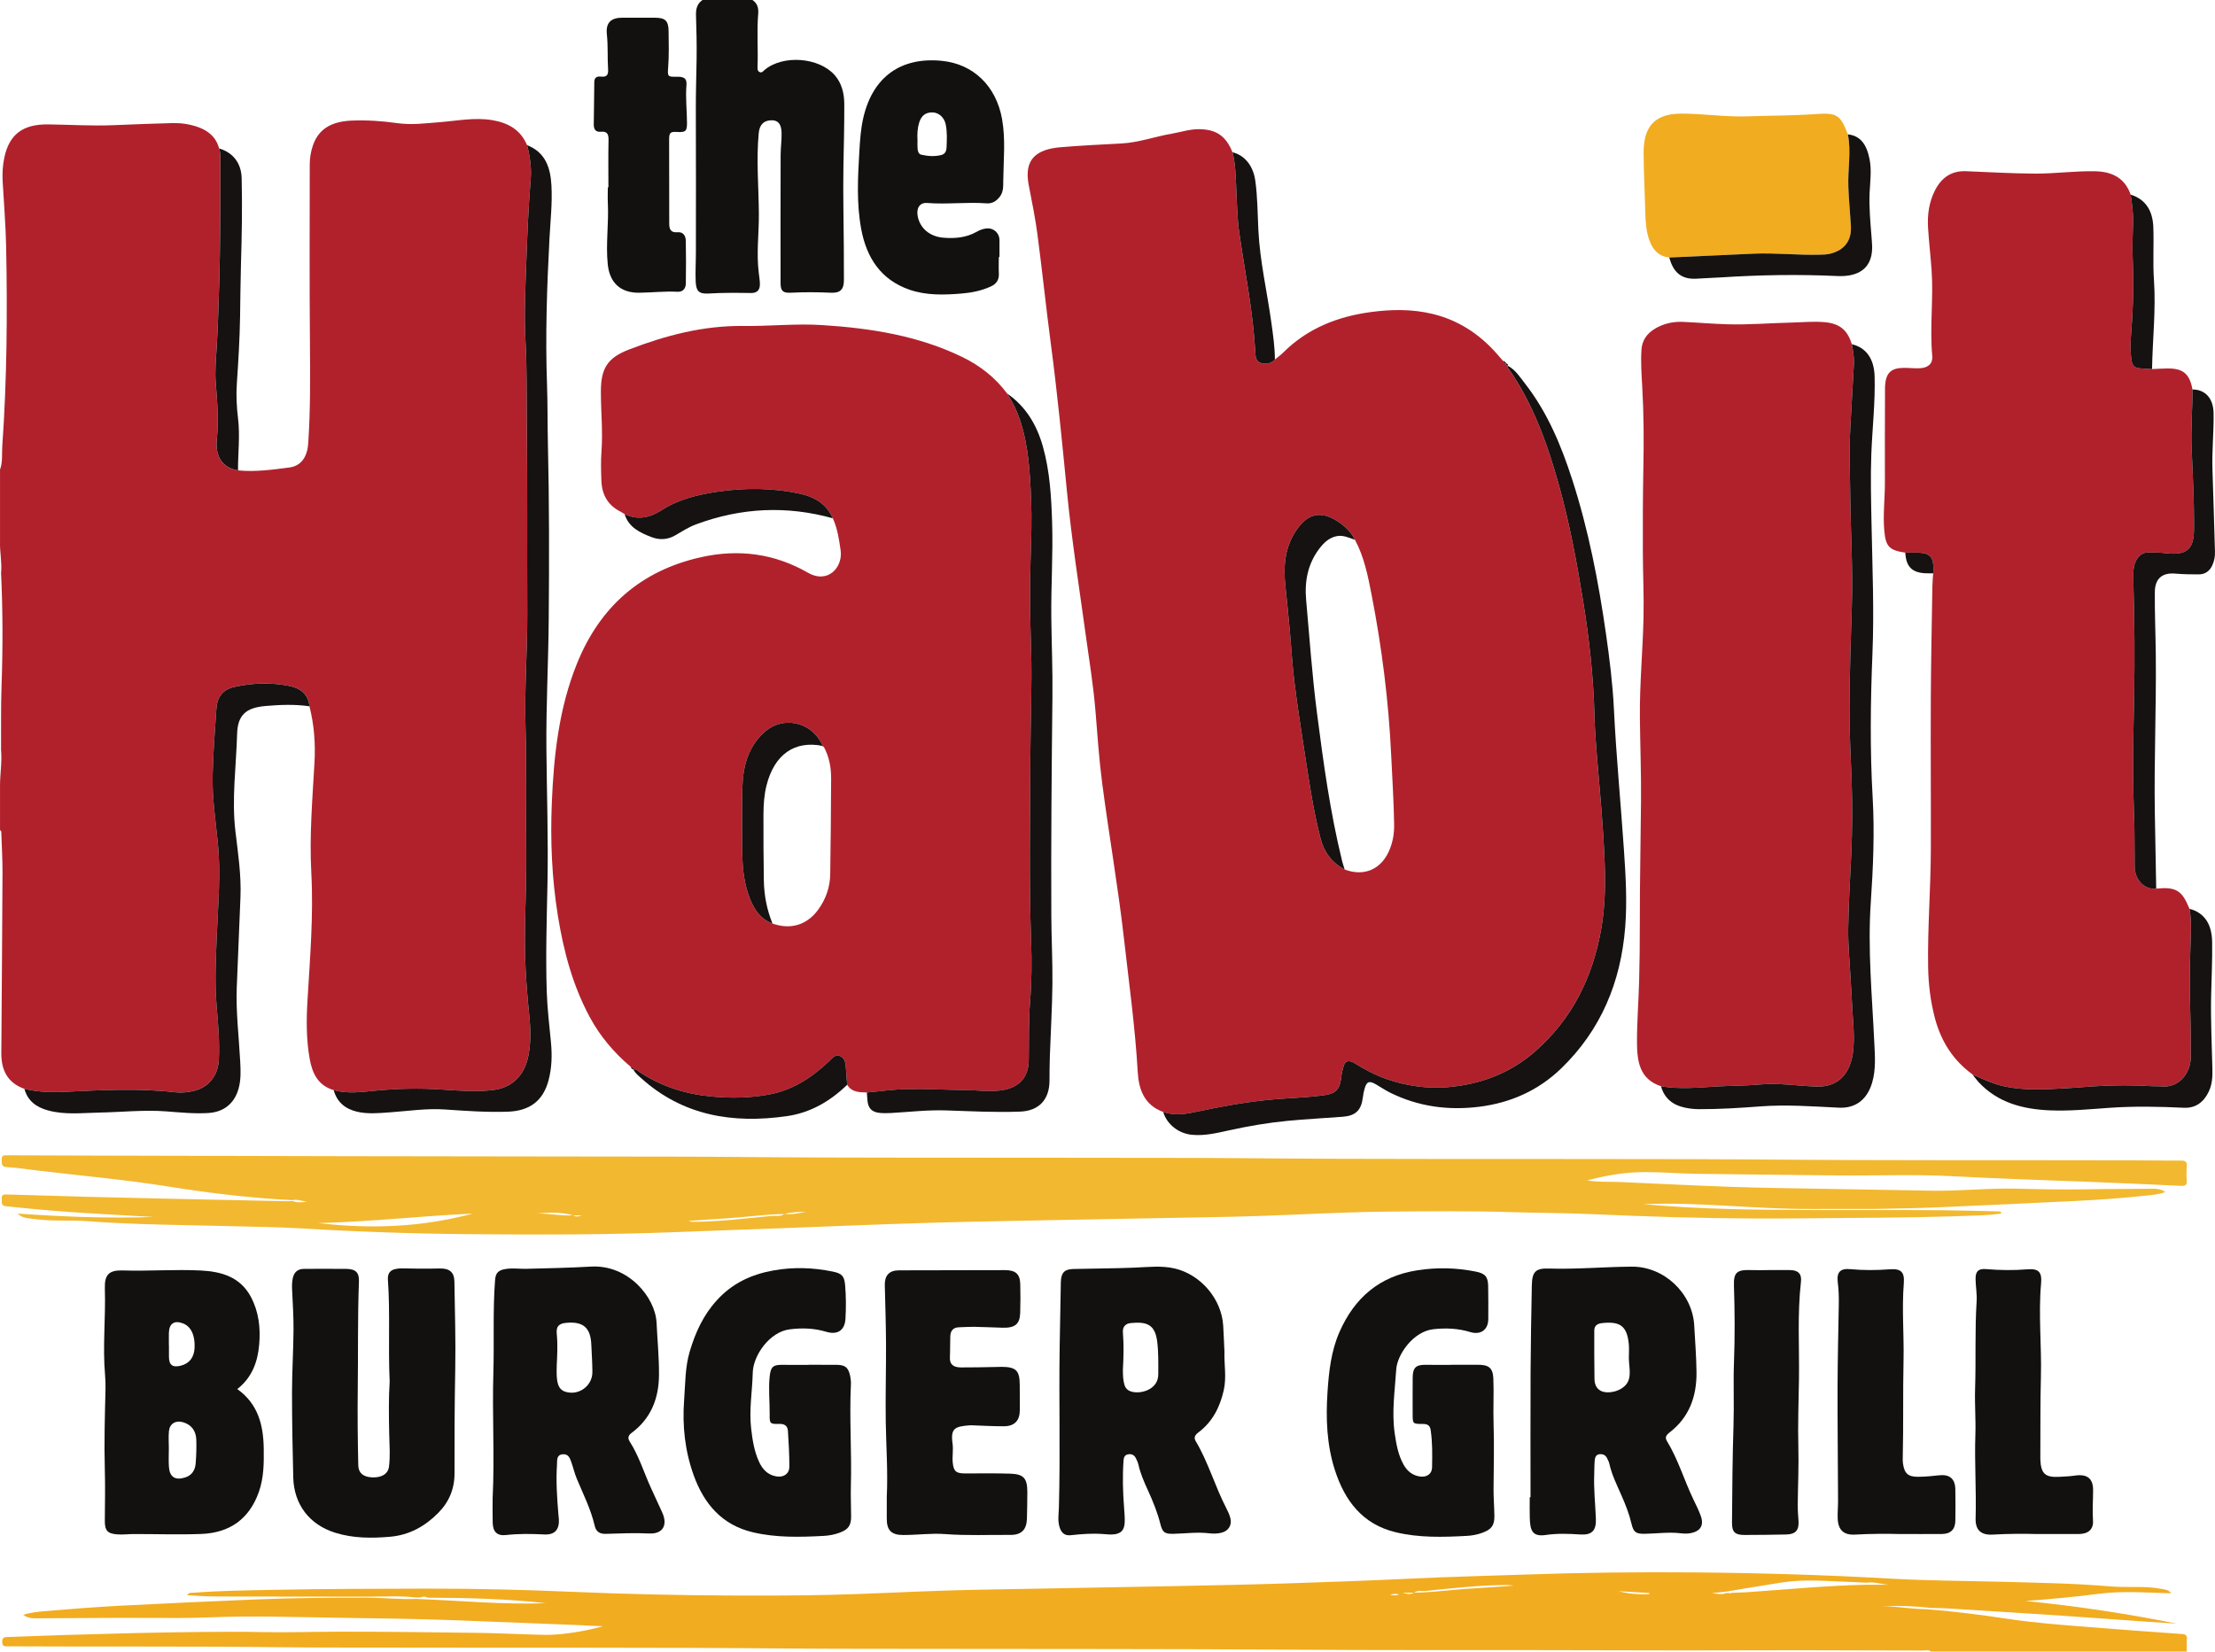 <?xml version="1.0" encoding="UTF-8" standalone="no"?>
<!-- Created with Inkscape (http://www.inkscape.org/) -->

<svg
   xmlns:dc="http://purl.org/dc/elements/1.1/"
   xmlns:cc="http://creativecommons.org/ns#"
   xmlns:rdf="http://www.w3.org/1999/02/22-rdf-syntax-ns#"
   xmlns:svg="http://www.w3.org/2000/svg"
   xmlns="http://www.w3.org/2000/svg"
   xmlns:sodipodi="http://sodipodi.sourceforge.net/DTD/sodipodi-0.dtd"
   xmlns:inkscape="http://www.inkscape.org/namespaces/inkscape"
   width="1000"
   height="745.801"
   viewBox="0 0 264.583 197.326"
   version="1.1"
   id="svg39167"
   inkscape:version="0.92.4 (5da689c313, 2019-01-14)"
   sodipodi:docname="The_Habit_Burger_Grill.svg">
  <defs
     id="defs39161">
    <clipPath
       id="clipPath26734"
       clipPathUnits="userSpaceOnUse">
      <path
         inkscape:connector-curvature="0"
         id="path26732"
         d="M 57.4,752.821 H 187 V 846 H 57.4 Z" />
    </clipPath>
    <clipPath
       id="clipPath26722"
       clipPathUnits="userSpaceOnUse">
      <path
         inkscape:connector-curvature="0"
         id="path26720"
         d="m 59.486,755.078 h 125.993 v 90.364 H 59.486 Z" />
    </clipPath>
  </defs>
  <sodipodi:namedview
     id="base"
     pagecolor="#ffffff"
     bordercolor="#666666"
     borderopacity="1.0"
     inkscape:pageopacity="0.0"
     inkscape:pageshadow="2"
     inkscape:zoom="0.55296686"
     inkscape:cx="765.92074"
     inkscape:cy="93.234852"
     inkscape:document-units="mm"
     inkscape:current-layer="g39631"
     showgrid="false"
     fit-margin-top="0"
     fit-margin-left="0"
     fit-margin-right="0"
     fit-margin-bottom="0"
     units="px"
     inkscape:window-width="1920"
     inkscape:window-height="1017"
     inkscape:window-x="-8"
     inkscape:window-y="-8"
     inkscape:window-maximized="1" />
  <g
     inkscape:label="Layer 1"
     inkscape:groupmode="layer"
     id="layer1"
     transform="translate(-58.796,8.495)">
    <g
       id="g39631"
       transform="translate(0.132,-0.132)">
      <path
         d="m 58.668,47.731 c 0.334,-0.891 0.203,-1.834 0.266,-2.749 0.561,-7.949 0.622,-15.912 0.463,-23.876 -0.053,-2.59 -0.269,-5.177 -0.413,-7.765 -0.054,-0.972 -0.004,-1.939 0.199,-2.887 0.587,-2.738 2.184,-3.99 5.212,-3.955 2.592,0.031 5.184,0.199 7.78,0.096 2.363,-0.092 4.725,-0.196 7.088,-0.253 0.991,-0.025 1.981,0.116 2.928,0.43 1.304,0.433 2.275,1.214 2.647,2.601 0.186,0.542 0.148,1.107 0.146,1.664 -0.011,4.861 0.009,9.722 -0.14,14.583 -0.076,2.489 -0.148,4.979 -0.295,7.466 -0.083,1.437 -0.236,2.872 -0.114,4.335 0.19,2.247 0.354,4.503 0.124,6.776 -0.181,1.802 0.518,3.302 2.531,3.64 2.07,0.203 4.118,-0.079 6.156,-0.349 1.387,-0.186 2.125,-1.258 2.234,-2.867 0.275,-4.04 0.238,-8.082 0.205,-12.128 -0.059,-7.051 -0.028,-14.104 -0.022,-21.158 0,-0.788 0.12,-1.572 0.378,-2.321 0.764,-2.232 2.581,-2.885 4.675,-2.972 1.802,-0.072 3.614,0.056 5.398,0.306 1.719,0.243 3.398,0.019 5.094,-0.116 2.074,-0.162 4.134,-0.589 6.232,-0.245 1.902,0.314 3.402,1.133 4.18,2.992 0.352,1.336 0.55,2.701 0.437,4.073 -0.269,3.217 -0.395,6.442 -0.518,9.663 -0.124,3.275 -0.282,6.551 -0.098,9.837 0.17,3.046 0.111,6.103 0.146,9.154 0.092,7.741 0.026,15.482 0.061,23.221 0.02,4.474 -0.349,8.938 -0.216,13.416 0.151,5.167 0.042,10.337 0.089,15.506 0.042,4.527 -0.308,9.049 -0.074,13.58 0.092,1.778 0.231,3.551 0.419,5.317 0.181,1.703 0.242,3.389 -0.098,5.073 -0.476,2.363 -1.97,3.771 -4.162,4.049 -2.112,0.266 -4.219,0.074 -6.32,-0.062 -2.599,-0.17 -5.177,-0.107 -7.765,0.142 -1.662,0.159 -3.337,0.402 -4.996,-0.063 -1.871,-0.553 -2.564,-2.011 -2.872,-3.754 -0.408,-2.293 -0.4,-4.61 -0.262,-6.918 0.301,-5.097 0.734,-10.18 0.459,-15.299 -0.236,-4.37 0.127,-8.739 0.376,-13.102 0.131,-2.306 -0.028,-4.557 -0.6,-6.789 -0.133,-1.446 -1.094,-2.171 -2.367,-2.426 -2.184,-0.441 -4.396,-0.373 -6.568,0.103 -1.389,0.306 -2.077,1.166 -2.177,2.592 -0.186,2.636 -0.38,5.274 -0.448,7.914 -0.07,2.747 0.356,5.472 0.625,8.202 0.352,3.538 0.039,7.066 -0.111,10.595 -0.124,2.972 -0.29,5.94 -0.033,8.911 0.181,2.103 0.362,4.208 0.26,6.322 -0.092,1.9 -1.192,3.289 -2.935,3.725 -0.771,0.192 -1.561,0.262 -2.35,0.173 -4.267,-0.487 -8.538,-0.266 -12.805,-0.056 -1.74,0.085 -3.444,0.072 -5.138,-0.347 -2.018,-0.71 -2.771,-2.245 -2.758,-4.263 0.046,-7.176 0.111,-14.349 0.142,-21.524 0.007,-1.601 -0.094,-3.201 -0.144,-4.802 -0.004,-0.124 0.007,-0.26 -0.153,-0.306 v -5.197 c -0.017,-1.472 0.258,-2.935 0.122,-4.409 0.015,-2.572 -0.03,-5.145 0.061,-7.713 0.157,-4.476 0.151,-8.951 -0.059,-13.425 0.129,-1.273 -0.173,-2.531 -0.124,-3.8 v -8.56"
         style="fill:#b1212c;fill-opacity:1;fill-rule:nonzero;stroke:none;stroke-width:2.184"
         id="path26726"
         inkscape:connector-curvature="0" />
      <path
         d="m 224.7,182.179 c 0.341,0.025 0.699,0.155 1.094,-0.043 -0.393,-0.098 -0.738,-0.076 -1.094,0.043 m 30.993,-0.072 c -0.013,-0.05 -0.024,-0.094 -0.037,-0.142 -1.214,-0.072 -2.428,-0.144 -3.64,-0.216 0.766,0.227 1.542,0.306 2.319,0.352 0.452,0.031 0.906,0.006 1.358,0.006 m 9.174,-0.312 c -0.566,0.062 -1.129,0.123 -1.692,0.183 0.566,0.083 1.129,0.229 1.681,-0.006 0.142,0 0.284,0 0.426,-0.002 0.076,0.068 0.142,0.05 0.201,-0.025 0.609,-0.025 1.218,-0.031 1.826,-0.07 4.778,-0.326 9.549,-0.804 14.342,-0.897 h 2.706 c -0.906,-0.025 -1.784,-0.391 -2.699,-0.245 -0.583,-0.025 -1.166,-0.062 -1.749,-0.079 -2.791,-0.087 -5.581,-0.38 -8.366,0.05 -2.23,0.34 -4.45,0.727 -6.675,1.094 m -37.304,0.131 c 2.356,-0.025 4.691,-0.389 7.042,-0.509 1.563,-0.081 3.125,-0.214 4.9,-0.336 -0.424,-0.037 -0.642,-0.07 -0.858,-0.07 -3.247,0.006 -6.468,0.38 -9.691,0.71 -0.459,0.043 -0.97,-0.127 -1.387,0.216 h -1.369 c 0.461,0.116 0.93,0.273 1.363,-0.012 m 31.172,6.896 c -5.374,-0.012 -10.748,-0.025 -16.122,-0.031 -9.628,-0.012 -19.256,0.019 -28.883,-0.05 -15.279,-0.116 -30.56,-0.07 -45.84,-0.103 -5.068,-0.012 -10.137,0.002 -15.205,-0.043 -15.279,-0.142 -30.56,-0.07 -45.84,-0.107 -5.018,-0.012 -10.036,0.012 -15.052,-0.05 -10.696,-0.129 -21.391,-0.043 -32.087,-0.103 -0.408,-0.002 -0.801,0.09 -0.78,-0.581 0.015,-0.493 0.266,-0.517 0.609,-0.53 2.365,-0.083 4.728,-0.177 7.093,-0.249 5.215,-0.157 10.429,-0.301 15.646,-0.352 2.494,-0.025 4.985,-0.05 7.479,0.006 3.053,0.072 6.108,-0.037 9.16,-0.043 5.654,-0.012 11.305,0.07 16.956,0.142 2.264,0.031 4.525,0.15 6.789,0.212 0.839,0.025 1.681,0.043 2.518,-0.025 1.795,-0.144 3.566,-0.45 5.536,-0.978 -1.317,-0.062 -2.404,-0.118 -3.494,-0.162 -4.601,-0.181 -9.2,-0.365 -13.801,-0.542 -4.856,-0.186 -9.717,-0.245 -14.576,-0.316 -5.04,-0.074 -10.08,-0.253 -15.118,-0.043 -2.417,0.1 -4.83,0.079 -7.245,0.066 -4.38,-0.025 -8.761,0.031 -13.141,0.043 -0.631,0 -1.28,0.062 -1.904,-0.415 0.954,-0.301 1.9,-0.376 2.823,-0.454 2.989,-0.256 5.983,-0.487 8.979,-0.644 5.258,-0.277 10.519,-0.506 15.779,-0.729 4.501,-0.19 9.005,-0.22 13.51,-0.218 1.943,0.004 3.883,0.225 5.828,0.149 5.164,0.186 10.32,0.703 15.497,0.511 -4.691,-0.535 -9.401,-0.646 -14.115,-0.659 -0.269,-0.173 -0.544,-0.153 -0.821,-0.031 -0.19,0.002 -0.378,0.004 -0.568,0.006 -1.937,-0.227 -3.88,-0.096 -5.822,-0.096 -5.553,-0.006 -11.104,-0.012 -16.657,-0.019 -1.603,-0.002 -3.203,-0.012 -4.859,-0.175 0.223,-0.34 0.544,-0.258 0.812,-0.28 3.096,-0.245 6.202,-0.273 9.305,-0.339 6.186,-0.129 12.373,-0.136 18.559,-0.149 5.83,-0.012 11.656,0.136 17.48,0.386 6.178,0.264 12.36,0.402 18.544,0.435 3.972,0.019 7.944,0.012 11.914,-0.074 4.68,-0.107 9.355,-0.371 14.032,-0.517 3.714,-0.116 7.429,-0.159 11.143,-0.229 5.496,-0.105 10.995,-0.197 16.489,-0.31 4.3,-0.09 8.599,-0.17 12.897,-0.31 5.036,-0.166 10.069,-0.336 15.1,-0.583 4.52,-0.22 9.049,-0.321 13.574,-0.48 6.793,-0.24 13.589,-0.314 20.387,-0.256 7.785,0.07 15.567,0.303 23.341,0.745 4.321,0.247 8.647,0.256 12.971,0.369 4.424,0.116 8.853,0.188 13.266,0.561 1.996,0.168 4.014,-0.096 5.999,0.29 0.415,0.081 0.86,0.074 1.186,0.53 -2.887,-0.076 -5.767,-0.312 -8.652,0.062 -2.896,0.371 -5.809,0.642 -8.732,0.856 6.062,0.599 12.073,1.511 18.057,2.703 -1.26,-0.081 -2.518,-0.153 -3.776,-0.24 -3.271,-0.229 -6.542,-0.48 -9.816,-0.697 -4.645,-0.308 -9.289,-0.596 -13.934,-0.887 -0.609,-0.037 -1.221,-0.031 -1.832,-0.043 -1.928,-0.243 -3.863,-0.277 -5.804,-0.225 1.74,0.025 3.457,0.36 5.195,0.369 3.326,0.244 6.63,0.683 9.92,1.175 3.251,0.485 6.518,0.718 9.785,0.98 3.627,0.293 7.254,0.555 10.881,0.81 0.459,0.031 0.627,0.186 0.589,0.649 -0.037,0.48 -0.012,0.967 -0.012,1.45 h -30.569 c -0.26,-0.247 -0.581,-0.124 -0.871,-0.124 -4.99,-0.019 -9.977,-0.031 -14.967,-0.037 -4.913,0 -9.824,0.012 -14.738,0.025"
         style="fill:#f2ac20;fill-opacity:1;fill-rule:nonzero;stroke:none;stroke-width:2.184"
         id="path26738"
         inkscape:connector-curvature="0" />
      <path
         d="m 148.541,-8.363 c 0.6,0.389 0.747,0.974 0.692,1.638 -0.179,2.109 0.002,4.223 -0.081,6.333 -0.009,0.26 -0.015,0.537 0.277,0.651 0.26,0.103 0.406,-0.131 0.574,-0.273 2.186,-1.832 6.492,-1.511 8.368,0.631 0.867,0.991 1.14,2.214 1.144,3.474 0.009,2.465 -0.057,4.933 -0.103,7.398 -0.059,3.234 0.033,6.466 0.046,9.698 0.007,1.295 0.011,2.59 0.013,3.885 0.002,1.146 -0.417,1.594 -1.57,1.539 -1.601,-0.074 -3.197,-0.079 -4.798,0 -0.935,0.05 -1.199,-0.24 -1.199,-1.155 -0.004,-5.092 -0.007,-10.185 0.007,-15.275 0.002,-0.889 0.135,-1.777 0.114,-2.664 -0.024,-1.079 -0.426,-1.52 -1.212,-1.509 -0.926,0.012 -1.424,0.529 -1.52,1.548 -0.297,3.203 -0.004,6.407 0.02,9.608 0.017,2.363 -0.31,4.725 -0.011,7.086 0.054,0.428 0.12,0.858 0.133,1.288 0.024,0.729 -0.319,1.116 -1.037,1.107 -1.703,-0.025 -3.4,-0.043 -5.103,0.062 -1.118,0.067 -1.476,-0.277 -1.529,-1.411 -0.053,-1.166 0.024,-2.339 0.024,-3.507 0.004,-5.675 0.017,-11.351 -0.007,-17.026 -0.009,-2.033 0.063,-4.064 0.092,-6.095 0.022,-1.729 -0.013,-3.461 -0.072,-5.191 -0.024,-0.758 0.118,-1.393 0.775,-1.839 h 5.961"
         style="fill:#12110f;fill-opacity:1;fill-rule:nonzero;stroke:none;stroke-width:2.184"
         id="path26742"
         inkscape:connector-curvature="0" />
      <path
         d="m 219.285,95.519 c 2.251,0.873 4.293,0.031 5.282,-2.171 0.459,-1.018 0.644,-2.088 0.627,-3.188 -0.042,-2.745 -0.221,-5.485 -0.349,-8.23 -0.304,-6.485 -1.111,-12.908 -2.352,-19.275 -0.435,-2.234 -0.88,-4.483 -1.981,-6.523 -0.5,-0.98 -1.262,-1.705 -2.186,-2.28 -1.876,-1.17 -3.372,-0.86 -4.667,0.921 -1.505,2.068 -1.719,4.394 -1.461,6.831 0.192,1.817 0.373,3.634 0.542,5.453 0.183,1.996 0.286,3.998 0.531,5.988 0.328,2.664 0.738,5.322 1.149,7.975 0.559,3.605 1.066,7.221 1.974,10.763 0.424,1.649 1.354,2.935 2.891,3.736 m -21.677,28.971 c -2.234,-0.804 -2.92,-2.662 -3.04,-4.754 -0.308,-5.361 -1.048,-10.672 -1.651,-16 -0.701,-6.191 -1.788,-12.322 -2.592,-18.496 -0.371,-2.85 -0.572,-5.719 -0.801,-8.584 -0.247,-3.07 -0.745,-6.106 -1.168,-9.152 -0.788,-5.715 -1.686,-11.414 -2.245,-17.159 -0.574,-5.872 -1.146,-11.744 -1.919,-17.594 -0.576,-4.359 -1.029,-8.735 -1.603,-13.095 -0.262,-1.985 -0.668,-3.955 -1.046,-5.922 -0.6,-3.129 0.97,-4.269 3.824,-4.509 2.409,-0.201 4.822,-0.319 7.234,-0.446 2.074,-0.107 4.024,-0.83 6.049,-1.175 1.074,-0.183 2.116,-0.543 3.225,-0.535 2.059,0.012 3.236,0.812 4.011,2.76 0.365,1.384 0.373,2.806 0.445,4.223 0.089,1.797 0.107,3.612 0.362,5.389 0.681,4.734 1.653,9.429 1.913,14.222 0.029,0.513 0.037,1.101 0.587,1.306 0.616,0.232 1.253,0.142 1.753,-0.378 0.332,-0.273 0.69,-0.524 0.994,-0.828 2.893,-2.885 6.466,-4.3 10.44,-4.839 2.463,-0.334 4.924,-0.371 7.357,0.207 3.116,0.74 5.667,2.424 7.765,4.817 0.234,0.266 0.465,0.533 0.697,0.799 0.109,0.12 0.131,0.345 0.371,0.297 l -0.007,-0.006 c -0.044,0.168 0.007,0.275 0.192,0.295 l -0.015,-0.019 c 0.022,0.096 0.013,0.212 0.063,0.284 2.981,4.252 4.693,9.047 6.073,13.991 1.28,4.579 2.142,9.241 2.902,13.93 0.729,4.496 1.223,9.008 1.345,13.561 0.042,1.592 0.146,3.177 0.282,4.763 0.334,3.966 0.712,7.929 0.897,11.903 0.142,3.018 0.146,6.049 -0.402,9.053 -1.037,5.704 -3.479,10.624 -7.894,14.48 -2.994,2.616 -6.531,3.931 -10.434,4.252 -2.459,0.203 -4.887,-0.15 -7.241,-0.954 -1.374,-0.467 -2.631,-1.142 -3.854,-1.902 -0.642,-0.4 -1.098,-0.323 -1.284,0.243 -0.155,0.474 -0.269,0.97 -0.323,1.465 -0.146,1.317 -0.596,1.893 -1.887,2.085 -2.245,0.334 -4.522,0.349 -6.782,0.579 -2.817,0.284 -5.588,0.775 -8.346,1.367 -1.417,0.303 -2.823,0.587 -4.249,0.076"
         style="fill:#b1212c;fill-opacity:1;fill-rule:nonzero;stroke:none;stroke-width:2.184"
         id="path26750"
         inkscape:connector-curvature="0" />
      <path
         d="m 156.931,80.745 0.011,0.019 c -1.317,-2.985 -4.883,-3.712 -7.182,-1.459 -1.834,1.799 -2.369,4.105 -2.42,6.549 -0.057,2.699 -0.05,5.398 0,8.097 0.033,1.732 0.266,3.448 0.911,5.075 0.52,1.315 1.275,2.435 2.686,2.948 2.116,0.773 4.079,0.199 5.413,-1.59 0.954,-1.28 1.461,-2.734 1.485,-4.319 0.059,-3.793 0.087,-7.586 0.107,-11.379 0.009,-1.334 -0.225,-2.627 -0.873,-3.819 -0.046,-0.037 -0.092,-0.08 -0.138,-0.12 m 5.278,41.418 c -0.893,-0.025 -1.802,-0.012 -2.347,-0.919 -0.048,-0.607 -0.109,-1.214 -0.14,-1.823 -0.033,-0.625 -0.066,-1.293 -0.688,-1.592 -0.6,-0.29 -0.985,0.28 -1.349,0.622 -2.055,1.935 -4.332,3.441 -7.167,3.961 -2.24,0.41 -4.485,0.45 -6.754,0.247 -3.151,-0.284 -6.066,-1.186 -8.708,-2.941 -0.221,-0.144 -0.411,-0.406 -0.74,-0.295 l 0.007,0.004 c 0.054,-0.282 -0.166,-0.29 -0.341,-0.347 -1.974,-1.675 -3.625,-3.614 -4.861,-5.902 -2.048,-3.797 -3.134,-7.896 -3.817,-12.122 -0.727,-4.485 -0.911,-9.005 -0.725,-13.534 0.234,-5.673 0.856,-11.292 3.009,-16.618 2.747,-6.793 7.647,-11.106 14.845,-12.705 4.47,-0.991 8.743,-0.43 12.724,1.856 2.43,1.395 4.206,-0.67 3.92,-2.668 -0.188,-1.308 -0.376,-2.607 -0.93,-3.824 -0.738,-1.694 -2.142,-2.535 -3.852,-2.915 -3.282,-0.732 -6.597,-0.749 -9.907,-0.262 -2.345,0.345 -4.66,0.906 -6.673,2.199 -1.452,0.932 -2.863,1.218 -4.442,0.483 -0.148,-0.094 -0.293,-0.203 -0.45,-0.282 -1.535,-0.766 -2.262,-2.013 -2.323,-3.723 -0.044,-1.17 -0.076,-2.339 0.011,-3.507 0.175,-2.367 -0.07,-4.728 -0.072,-7.09 -0.002,-2.806 0.758,-4.07 3.376,-5.077 4.383,-1.684 8.881,-2.865 13.637,-2.806 3.155,0.037 6.313,-0.31 9.464,-0.105 5.754,0.371 11.41,1.253 16.672,3.802 2.136,1.035 3.968,2.463 5.389,4.385 0.651,1.007 1.168,2.074 1.544,3.219 1.007,3.057 1.177,6.23 1.306,9.401 0.098,2.465 0.015,4.933 -0.066,7.403 -0.114,3.457 -0.046,6.918 0.063,10.379 0.138,4.376 -0.07,8.754 -0.085,13.13 -0.026,7.333 -0.164,14.663 0.094,21.996 0.085,2.365 0.068,4.732 -0.124,7.093 -0.19,2.363 -0.118,4.73 -0.162,7.095 -0.037,2.011 -1.173,3.193 -3.125,3.507 -1.531,0.247 -3.044,-0.004 -4.566,-0.012 -2.236,-0.012 -4.477,-0.162 -6.713,-0.12 -1.646,0.031 -3.289,0.266 -4.933,0.41"
         style="fill:#b1212c;fill-opacity:1;fill-rule:nonzero;stroke:none;stroke-width:2.184"
         id="path26754"
         inkscape:connector-curvature="0" />
      <path
         d="m 316.224,97.807 c 2.365,-0.229 3.083,0.207 3.974,2.411 0.146,0.804 0.19,1.614 0.173,2.43 -0.05,2.465 -0.177,4.933 -0.133,7.398 0.05,2.671 0.16,5.339 0.107,8.01 -0.031,1.662 -1.269,3.59 -3.518,3.38 -0.354,-0.031 -0.712,-0.002 -1.068,-0.025 -2.313,-0.144 -4.623,-0.136 -6.931,0.012 -1.09,0.07 -2.177,0.175 -3.269,0.233 -2.535,0.137 -5.07,0.314 -7.586,-0.249 -1.299,-0.293 -2.485,-0.858 -3.688,-1.393 -2.315,-1.681 -3.754,-3.957 -4.485,-6.693 -0.531,-1.998 -0.782,-4.035 -0.819,-6.103 -0.081,-4.682 0.308,-9.35 0.323,-14.028 0.02,-5.981 -0.033,-11.964 -0.004,-17.945 0.02,-4.529 0.118,-9.058 0.188,-13.585 0.009,-0.506 0.061,-1.015 0.094,-1.522 0.009,-0.177 0.024,-0.352 0.026,-0.526 0.013,-1.452 -0.413,-1.904 -1.845,-1.946 -0.502,-0.012 -1.004,0 -1.507,0.002 -1.895,-0.277 -2.341,-0.703 -2.511,-2.612 -0.175,-1.957 0.083,-3.913 0.072,-5.872 -0.02,-3.642 0.007,-7.287 0.013,-10.927 0.002,-0.179 -0.007,-0.358 0.007,-0.537 0.1,-1.539 0.721,-2.129 2.267,-2.131 0.635,-0.002 1.273,0.08 1.904,0.043 1.004,-0.062 1.546,-0.557 1.463,-1.478 -0.314,-3.435 0.166,-6.87 -0.081,-10.298 -0.12,-1.673 -0.319,-3.341 -0.419,-5.016 -0.094,-1.537 0.114,-3.046 0.819,-4.442 0.764,-1.509 1.946,-2.376 3.708,-2.306 2.771,0.111 5.542,0.277 8.313,0.288 2.389,0.006 4.771,-0.336 7.167,-0.28 1.967,0.05 3.5,0.797 4.195,2.784 0.162,1.079 0.312,2.155 0.293,3.252 -0.024,1.417 -0.129,2.828 -0.053,4.256 0.129,2.356 0.083,4.717 -0.042,7.082 -0.092,1.74 -0.362,3.487 -0.085,5.241 0.079,0.493 0.308,0.825 0.784,0.898 0.546,0.083 1.105,0.085 1.66,0.12 0.609,-0.025 1.216,-0.067 1.828,-0.074 1.88,-0.019 2.662,0.642 3,2.511 0.006,2.411 -0.214,4.817 -0.096,7.23 0.144,3.02 0.288,6.044 0.286,9.064 -0.002,2.142 -0.229,3.679 -3.439,3.26 -0.677,-0.087 -1.369,-0.066 -2.057,-0.074 -0.581,-0.004 -1.018,0.282 -1.321,0.769 -0.33,0.535 -0.435,1.133 -0.435,1.749 -0.002,1.4 0.053,2.795 0.081,4.19 0.1,4.68 0.059,9.357 -0.059,14.037 -0.087,3.531 -0.081,7.066 0.063,10.602 0.085,2.057 0.039,4.121 0.07,6.182 0.024,1.614 1.184,2.782 2.575,2.627"
         style="fill:#b1212c;fill-opacity:1;fill-rule:nonzero;stroke:none;stroke-width:2.184"
         id="path26758"
         inkscape:connector-curvature="0" />
      <path
         d="m 257.072,121.42 c -2.592,-0.847 -2.858,-3.027 -2.869,-5.236 -0.009,-2.439 0.19,-4.878 0.255,-7.317 0.059,-2.264 0.087,-4.529 0.083,-6.793 -0.007,-4.937 0.105,-9.875 0.144,-14.81 0.026,-3.308 -0.103,-6.614 -0.135,-9.923 -0.039,-3.97 0.343,-7.927 0.432,-11.89 0.059,-2.644 -0.074,-5.293 -0.079,-7.938 -0.007,-3.308 -0.007,-6.617 0.061,-9.923 0.066,-3.256 0.05,-6.51 -0.133,-9.761 -0.083,-1.472 -0.194,-2.946 -0.092,-4.422 0.074,-1.07 0.611,-1.867 1.502,-2.43 1.061,-0.673 2.243,-0.939 3.487,-0.882 1.751,0.08 3.5,0.236 5.254,0.286 2.592,0.076 5.18,-0.15 7.772,-0.207 1.295,-0.031 2.59,-0.162 3.887,-0.043 1.773,0.166 2.703,0.928 3.223,2.634 0.146,0.775 0.293,1.55 0.251,2.341 -0.133,2.511 -0.288,5.02 -0.424,7.531 -0.153,2.872 -0.048,5.741 -0.009,8.612 0.057,4.217 0.321,8.429 0.188,12.65 -0.127,4.092 -0.269,8.184 -0.288,12.277 -0.015,2.896 0.155,5.793 0.26,8.689 0.107,2.972 0.085,5.944 -0.048,8.916 -0.133,2.944 -0.325,5.887 -0.36,8.833 -0.026,1.952 0.175,3.907 0.28,5.861 0.057,1.066 0.138,2.129 0.183,3.195 0.083,1.95 0.371,3.902 0.085,5.854 -0.312,2.12 -1.522,4.04 -4.363,3.933 -2.254,-0.083 -4.494,-0.456 -6.769,-0.244 -1.692,0.157 -3.402,0.131 -5.103,0.232 -2.227,0.133 -4.45,0.36 -6.675,-0.025"
         style="fill:#b1212c;fill-opacity:1;fill-rule:nonzero;stroke:none;stroke-width:2.184"
         id="path26762"
         inkscape:connector-curvature="0" />
      <path
         d="m 115.135,136.636 c -6.228,0.282 -12.325,0.985 -18.454,1.133 6.182,0.725 12.309,0.517 18.454,-1.133 m 37.227,0.05 c -2.339,0.031 -4.651,0.382 -6.981,0.522 -1.494,0.09 -2.985,0.201 -4.477,0.303 0.188,0.07 0.38,0.105 0.57,0.105 3.129,-0.006 6.232,-0.402 9.34,-0.701 0.504,-0.05 1.074,0.118 1.539,-0.238 0.88,0.083 1.736,-0.07 2.588,-0.258 -0.867,0.025 -1.736,0.025 -2.579,0.266 m -25.219,0.149 c 0.336,0.269 0.692,0.109 1.044,0.012 H 127.134 c -1.439,-0.41 -2.902,-0.358 -4.37,-0.223 1.463,-0.019 2.911,0.316 4.378,0.212 m -33.487,-1.804 c -4.959,-0.243 -9.888,-0.832 -14.779,-1.614 -5.276,-0.845 -10.591,-1.312 -15.888,-1.946 -1.16,-0.14 -2.319,-0.332 -3.485,-0.384 -0.745,-0.031 -0.603,-0.469 -0.631,-0.913 -0.037,-0.572 0.338,-0.506 0.699,-0.504 3.745,0.012 7.488,0.025 11.231,0.037 0.076,0 0.153,0 0.229,0 9.702,0.025 19.406,0.05 29.108,0.07 10.187,0.019 20.376,0.031 30.563,0.043 5.042,0.006 10.086,-0.002 15.128,0.043 15.279,0.142 30.558,0.072 45.84,0.107 5.042,0.012 10.084,-0.002 15.126,0.043 15.281,0.144 30.56,0.07 45.84,0.107 5.07,0.012 10.139,0 15.205,0.043 15.255,0.14 30.51,0.072 45.763,0.109 1.86,0.004 3.719,0.043 5.577,0.031 0.522,-0.004 0.738,0.131 0.694,0.681 -0.043,0.556 -0.05,1.122 0,1.679 0.05,0.557 -0.17,0.681 -0.69,0.655 -3.481,-0.166 -6.961,-0.314 -10.442,-0.456 -5.616,-0.229 -11.235,-0.389 -16.847,-0.694 -4.605,-0.249 -9.206,-0.043 -13.809,-0.094 -5.675,-0.062 -11.353,-0.116 -17.028,-0.199 -1.933,-0.031 -3.863,-0.199 -5.793,-0.201 -2.315,-0.004 -4.594,0.349 -7.016,0.996 1.417,0.238 2.664,0.137 3.9,0.192 4.498,0.197 8.992,0.428 13.493,0.583 3.61,0.124 7.224,0.162 10.835,0.229 4.328,0.079 8.652,0.144 12.978,0.227 3.387,0.063 6.765,-0.34 10.148,-0.244 2.902,0.081 5.804,0.127 8.704,0.072 2.52,-0.05 5.04,-0.025 7.56,-0.062 0.496,-0.006 0.961,0.056 1.446,0.397 -0.812,0.303 -1.625,0.343 -2.411,0.43 -2.806,0.308 -5.623,0.5 -8.442,0.638 -5.488,0.264 -10.975,0.53 -16.465,0.762 -2.463,0.103 -4.933,0.127 -7.398,0.186 -2.555,0 -5.108,0 -7.662,0.002 -6.658,0.031 -13.292,-0.858 -19.959,-0.574 6.641,0.613 13.303,0.683 19.963,0.701 2.553,0 5.101,0.002 7.652,0.002 2.751,0.006 5.503,-0.004 8.252,0.025 2.188,0.025 4.376,0.087 6.564,0.137 0.092,0.002 0.183,0.037 0.275,0.056 0.009,0.066 0.017,0.133 0.024,0.201 -0.568,0.062 -1.135,0.15 -1.708,0.177 -5.619,0.262 -11.244,0.314 -16.869,0.352 -3.64,0.025 -7.28,0.083 -10.923,0.063 -6.461,-0.031 -12.919,-0.232 -19.376,-0.52 -3.23,-0.142 -6.464,-0.14 -9.693,-0.243 -4.837,-0.153 -9.674,-0.1 -14.51,-0.062 -5.267,0.043 -10.525,0.363 -15.788,0.533 -3.535,0.116 -7.073,0.157 -10.61,0.225 -5.47,0.105 -10.94,0.199 -16.41,0.31 -4.452,0.09 -8.905,0.17 -13.355,0.31 -5.44,0.17 -10.879,0.4 -16.319,0.603 -4.169,0.155 -8.339,0.295 -12.506,0.461 -8.425,0.336 -16.851,0.33 -25.278,0.251 -6.641,-0.063 -13.277,-0.297 -19.906,-0.697 -2.64,-0.157 -5.289,-0.177 -7.935,-0.249 -5.798,-0.157 -11.602,-0.162 -17.389,-0.6 -2.129,-0.162 -4.265,0.043 -6.381,-0.264 -0.681,-0.1 -1.408,-0.062 -1.985,-0.646 5.418,0.382 10.833,0.592 16.257,0.409 -2.157,-0.123 -4.311,-0.249 -6.468,-0.369 -3.732,-0.21 -7.457,-0.513 -11.174,-0.915 -0.679,-0.074 -0.456,-0.53 -0.502,-0.895 -0.053,-0.41 0.14,-0.526 0.528,-0.516 3.407,0.107 6.813,0.207 10.222,0.297 2.874,0.076 5.75,0.14 8.623,0.201 4.859,0.107 9.717,0.21 14.578,0.313 0.28,0.006 0.559,-0.006 0.839,-0.012 0.651,0.284 1.323,0.043 1.989,0.072 -0.681,0.056 -1.315,-0.332 -2,-0.201"
         style="fill:#f2b82f;fill-opacity:1;fill-rule:nonzero;stroke:none;stroke-width:2.184"
         id="path26766"
         inkscape:connector-curvature="0" />
      <path
         d="m 192.792,155.317 c 0.007,0.653 0.022,1.203 0.181,1.751 0.118,0.413 0.373,0.675 0.74,0.804 1.12,0.396 3.3,-0.164 3.306,-2.011 0.004,-1.317 0.037,-2.638 -0.129,-3.95 -0.262,-2.068 -1.286,-2.378 -3.153,-2.197 -0.646,0.063 -0.998,0.452 -0.941,1.138 0.124,1.52 0.074,3.04 -0.004,4.466 m 12.132,-2.186 c -0.05,1.485 0.271,3.046 -0.085,4.623 -0.461,2.029 -1.347,3.765 -3.029,5.029 -0.382,0.288 -0.581,0.6 -0.325,1.026 1.511,2.533 2.304,5.394 3.649,8.001 0.21,0.409 0.411,0.817 0.509,1.264 0.179,0.799 -0.236,1.461 -1.035,1.677 -0.498,0.136 -1,0.142 -1.511,0.081 -1.422,-0.173 -2.841,0.031 -4.26,0.062 -1.044,0.025 -1.317,-0.173 -1.563,-1.164 -0.352,-1.406 -0.897,-2.736 -1.496,-4.049 -0.45,-0.989 -0.891,-1.983 -1.129,-3.055 -0.059,-0.266 -0.183,-0.526 -0.308,-0.775 -0.194,-0.382 -0.515,-0.535 -0.948,-0.448 -0.411,0.083 -0.498,0.396 -0.522,0.738 -0.131,1.882 -0.081,3.762 0.066,5.64 0.044,0.557 0.087,1.118 0.076,1.677 -0.022,1.024 -0.478,1.478 -1.502,1.515 -0.38,0.012 -0.762,-0.031 -1.142,-0.056 -1.275,-0.094 -2.54,0.006 -3.808,0.144 -0.758,0.081 -1.155,-0.321 -1.354,-1.039 -0.212,-0.762 -0.079,-1.52 -0.057,-2.275 0.177,-6.416 -0.009,-12.831 0.092,-19.247 0.04,-2.544 0.083,-5.086 0.138,-7.63 0.024,-1.118 0.384,-1.588 1.478,-1.616 2.437,-0.062 4.876,-0.063 7.315,-0.162 1.618,-0.063 3.241,-0.275 4.856,0.111 3.079,0.74 5.549,3.636 5.745,6.8 0.063,1.013 0.098,2.029 0.151,3.127"
         style="fill:#12110f;fill-opacity:1;fill-rule:nonzero;stroke:none;stroke-width:2.184"
         id="path26770"
         inkscape:connector-curvature="0" />
      <path
         d="m 125.169,154.724 c -0.02,0.963 -0.044,1.62 0.146,2.269 0.133,0.448 0.4,0.762 0.836,0.911 1.598,0.542 3.282,-0.651 3.275,-2.347 -0.004,-1.087 -0.083,-2.177 -0.129,-3.267 -0.087,-2.015 -0.952,-2.778 -2.961,-2.605 -0.906,0.076 -1.256,0.413 -1.166,1.317 0.129,1.347 0.05,2.684 -0.002,3.723 m -7.656,15.873 c 0.24,-4.889 -0.063,-9.953 0.085,-15.01 0.109,-3.664 -0.076,-7.333 0.201,-10.99 0.068,-0.919 0.413,-1.214 1.325,-1.352 0.79,-0.12 1.574,0.004 2.361,-0.012 2.592,-0.066 5.186,-0.118 7.774,-0.266 4.455,-0.258 7.687,3.675 7.833,6.708 0.1,2.081 0.304,4.166 0.29,6.245 -0.017,2.764 -0.937,5.177 -3.247,6.896 -0.376,0.28 -0.546,0.589 -0.262,1.033 1.129,1.762 1.721,3.773 2.59,5.654 0.435,0.939 0.865,1.882 1.297,2.824 0.699,1.522 0.092,2.614 -1.572,2.529 -1.734,-0.092 -3.455,-0.004 -5.182,0.043 -0.659,0.019 -1.133,-0.244 -1.293,-0.928 -0.456,-1.987 -1.374,-3.797 -2.151,-5.662 -0.26,-0.627 -0.413,-1.297 -0.638,-1.941 -0.177,-0.509 -0.362,-1.055 -1.066,-0.976 -0.747,0.083 -0.627,0.742 -0.657,1.192 -0.135,1.985 0,3.968 0.162,5.946 0.017,0.203 0.046,0.404 0.059,0.607 0.076,1.256 -0.491,1.9 -1.743,1.834 -1.529,-0.079 -3.044,-0.103 -4.57,0.07 -1.055,0.118 -1.559,-0.38 -1.59,-1.446 -0.029,-0.941 -0.007,-1.884 -0.007,-2.996"
         style="fill:#12110f;fill-opacity:1;fill-rule:nonzero;stroke:none;stroke-width:2.184"
         id="path26774"
         inkscape:connector-curvature="0" />
      <path
         d="m 253.231,153.918 c 0,-0.583 0.05,-1.17 -0.011,-1.749 -0.225,-2.173 -1.109,-2.686 -3.234,-2.444 -0.474,0.056 -0.884,0.282 -0.884,0.865 0.002,1.928 -0.013,3.854 0.024,5.78 0.011,0.555 0.155,1.103 0.718,1.424 0.913,0.517 3.086,0.012 3.415,-1.454 0.186,-0.821 -0.024,-1.618 -0.029,-2.422 m -11.744,16.6 c 0,-5.014 -0.02,-10.027 0.007,-15.041 0.017,-3.409 0.085,-6.82 0.148,-10.228 0.03,-1.633 0.408,-2.101 2.037,-2.048 3.31,0.107 6.608,-0.206 9.912,-0.225 3.863,-0.025 7.243,3.188 7.451,7.031 0.1,1.854 0.251,3.706 0.271,5.56 0.033,2.878 -0.845,5.394 -3.217,7.219 -0.349,0.271 -0.603,0.559 -0.317,1.024 1.341,2.192 2.055,4.669 3.16,6.97 0.317,0.662 0.653,1.319 0.895,2.007 0.382,1.092 -0.048,1.778 -1.155,2.016 -0.432,0.092 -0.858,0.076 -1.288,0.025 -1.426,-0.166 -2.843,0.043 -4.267,0.066 -1.063,0.019 -1.345,-0.206 -1.585,-1.236 -0.264,-1.142 -0.697,-2.221 -1.162,-3.289 -0.544,-1.253 -1.168,-2.474 -1.467,-3.821 -0.053,-0.243 -0.173,-0.474 -0.286,-0.699 -0.179,-0.354 -0.474,-0.498 -0.876,-0.465 -0.437,0.037 -0.548,0.365 -0.585,0.686 -0.061,0.555 -0.044,1.118 -0.066,1.677 -0.072,1.784 0.127,3.559 0.197,5.337 0.057,1.426 -0.467,1.985 -1.88,1.891 -1.374,-0.092 -2.738,-0.142 -4.11,0.062 -1.64,0.24 -1.863,-0.583 -1.906,-2.074 -0.024,-0.814 -0.004,-1.627 -0.004,-2.441 h 0.093"
         style="fill:#12110f;fill-opacity:1;fill-rule:nonzero;stroke:none;stroke-width:2.184"
         id="path26778"
         inkscape:connector-curvature="0" />
      <path
         d="m 78.834,152.357 h 0.011 v 1.369 c 0,1.004 0.426,1.33 1.417,1.081 1.009,-0.251 1.579,-0.978 1.642,-2.094 0.083,-1.509 -0.413,-2.581 -1.367,-2.952 -1.059,-0.41 -1.677,0.004 -1.701,1.151 -0.011,0.483 -0.002,0.963 -0.002,1.446 m -0.002,12.325 c 0,0.736 -0.041,1.474 0.009,2.205 0.083,1.223 0.738,1.642 1.913,1.284 0.839,-0.256 1.221,-0.889 1.284,-1.699 0.074,-0.935 0.103,-1.878 0.074,-2.817 -0.037,-1.116 -0.633,-1.834 -1.636,-2.107 -0.843,-0.232 -1.55,0.201 -1.633,1.079 -0.065,0.679 -0.013,1.369 -0.011,2.055 m 8.173,-7.082 c 2.481,1.762 3.12,4.289 3.162,7.103 0.026,1.76 0.013,3.5 -0.583,5.188 -1.138,3.225 -3.468,4.889 -6.868,5.02 -2.697,0.103 -5.391,0.006 -8.086,0.012 -0.635,0 -1.273,0.085 -1.904,0.043 -1.229,-0.083 -1.553,-0.441 -1.542,-1.681 0.017,-2.033 0.057,-4.064 0,-6.097 -0.09,-3.179 0.004,-6.357 0.081,-9.534 0.015,-0.583 -0.002,-1.17 -0.053,-1.751 -0.299,-3.431 0.087,-6.861 -0.024,-10.294 -0.053,-1.681 0.489,-2.236 2.164,-2.181 3.103,0.098 6.208,-0.149 9.305,0.006 2.435,0.122 4.695,0.76 5.968,3.142 0.952,1.78 1.17,3.712 1,5.691 -0.179,2.081 -0.847,3.948 -2.62,5.335"
         style="fill:#12110f;fill-opacity:1;fill-rule:nonzero;stroke:none;stroke-width:2.184"
         id="path26782"
         inkscape:connector-curvature="0" />
      <path
         d="m 105.21,156.691 c -0.194,-4.234 0.072,-8.208 -0.21,-12.174 -0.05,-0.714 0.264,-1.17 1.004,-1.275 0.177,-0.025 0.354,-0.066 0.531,-0.062 1.55,0.037 3.099,0.05 4.651,0.012 1.194,-0.031 1.74,0.487 1.756,1.533 0.053,3.507 0.166,7.016 0.1,10.521 -0.079,4.142 -0.094,8.285 -0.085,12.427 0.004,1.861 -0.664,3.433 -1.948,4.728 -1.577,1.594 -3.45,2.642 -5.736,2.843 -2.219,0.194 -4.431,0.19 -6.571,-0.478 -3.099,-0.97 -4.931,-3.398 -5.009,-6.619 -0.085,-3.385 -0.148,-6.769 -0.148,-10.154 0.002,-2.492 0.162,-4.981 0.181,-7.473 0.011,-1.601 -0.098,-3.201 -0.17,-4.802 -0.02,-0.459 -0.017,-0.906 0.079,-1.36 0.166,-0.771 0.629,-1.122 1.393,-1.12 1.655,0 3.31,-0.012 4.966,0.002 1.136,0.012 1.585,0.415 1.546,1.498 -0.164,4.297 -0.087,8.602 -0.142,12.899 -0.037,3.02 -0.007,6.055 0.063,9.082 0.02,0.913 0.594,1.378 1.633,1.432 1.136,0.056 1.919,-0.397 2.033,-1.277 0.164,-1.291 0.059,-2.59 0.029,-3.885 -0.048,-2.19 -0.074,-4.378 0.054,-6.298"
         style="fill:#12110f;fill-opacity:1;fill-rule:nonzero;stroke:none;stroke-width:2.184"
         id="path26786"
         inkscape:connector-curvature="0" />
      <path
         d="m 155.254,154.7 c 1.094,0 2.19,-0.004 3.284,0.002 1.09,0.006 1.463,0.301 1.684,1.36 0.066,0.321 0.098,0.657 0.083,0.985 -0.194,4.042 0.111,8.086 -0.004,12.13 -0.035,1.218 0.029,2.439 0.029,3.66 0.002,1.083 -0.349,1.542 -1.371,1.924 -0.629,0.233 -1.284,0.352 -1.937,0.384 -2.821,0.149 -5.647,0.223 -8.427,-0.433 -3.695,-0.871 -5.841,-3.4 -7.069,-6.809 -1.046,-2.904 -1.376,-5.929 -1.142,-9.001 0.146,-1.944 0.105,-3.913 0.675,-5.813 0.675,-2.251 1.603,-4.315 3.243,-6.11 1.854,-2.033 4.103,-3.07 6.71,-3.544 2.38,-0.433 4.754,-0.36 7.121,0.127 1.074,0.22 1.384,0.524 1.478,1.601 0.116,1.347 0.122,2.699 0.044,4.044 -0.081,1.389 -0.961,1.952 -2.302,1.548 -1.435,-0.432 -2.885,-0.478 -4.365,-0.29 -2.391,0.301 -4.361,3.099 -4.409,5.197 -0.053,2.208 -0.448,4.404 -0.194,6.621 0.155,1.365 0.362,2.714 0.932,3.976 0.417,0.921 1.05,1.616 2.116,1.78 0.852,0.131 1.515,-0.317 1.52,-1.166 0.004,-1.422 -0.081,-2.845 -0.17,-4.267 -0.037,-0.594 -0.382,-0.863 -1.029,-0.845 -1.129,0.031 -1.166,-0.037 -1.153,-1.153 0.015,-1.5 -0.159,-3 0,-4.498 0.127,-1.201 0.408,-1.428 1.598,-1.406 1.018,0.019 2.035,0.004 3.055,0.004 v -0.006"
         style="fill:#12110f;fill-opacity:1;fill-rule:nonzero;stroke:none;stroke-width:2.184"
         id="path26790"
         inkscape:connector-curvature="0" />
      <path
         d="m 232.045,154.701 c 1.044,0 2.088,0.006 3.131,-0.002 1.304,-0.012 1.815,0.354 1.869,1.646 0.076,1.775 -0.033,3.557 0.026,5.335 0.085,2.596 0.017,5.191 -0.002,7.785 -0.009,1.092 0.085,2.186 0.1,3.278 0.015,1.162 -0.345,1.625 -1.448,2.031 -0.605,0.223 -1.234,0.336 -1.86,0.369 -2.848,0.155 -5.702,0.236 -8.501,-0.441 -3.952,-0.954 -6.066,-3.771 -7.241,-7.416 -0.978,-3.035 -1.096,-6.178 -0.882,-9.351 0.164,-2.443 0.426,-4.852 1.415,-7.123 1.793,-4.107 4.784,-6.693 9.302,-7.4 2.341,-0.367 4.653,-0.312 6.968,0.149 1.131,0.223 1.487,0.603 1.502,1.729 0.015,1.323 0.035,2.647 0.015,3.972 -0.017,1.275 -0.924,1.904 -2.171,1.524 -1.435,-0.439 -2.878,-0.498 -4.365,-0.339 -2.457,0.264 -4.346,3.064 -4.459,4.804 -0.164,2.557 -0.555,5.114 -0.177,7.684 0.19,1.282 0.413,2.555 1.061,3.704 0.432,0.771 1.059,1.284 1.961,1.411 0.78,0.109 1.419,-0.29 1.435,-1.074 0.03,-1.498 0.054,-3 -0.168,-4.49 -0.087,-0.579 -0.426,-0.721 -0.961,-0.718 -1.188,0.002 -1.188,-0.019 -1.188,-1.205 0,-1.452 -0.013,-2.904 0.004,-4.354 0.015,-1.186 0.402,-1.526 1.577,-1.505 1.018,0.019 2.037,0.004 3.055,0.004 v -0.006"
         style="fill:#12110f;fill-opacity:1;fill-rule:nonzero;stroke:none;stroke-width:2.184"
         id="path26794"
         inkscape:connector-curvature="0" />
      <path
         d="m 164.589,170.521 c 0.148,-3.184 -0.081,-6.13 -0.122,-9.078 -0.044,-3.077 0.046,-6.154 0.033,-9.23 -0.011,-2.339 -0.087,-4.68 -0.146,-7.018 -0.029,-1.157 0.52,-1.773 1.673,-1.78 4.221,-0.012 8.442,-0.025 12.663,-0.025 1.284,0.002 1.817,0.448 1.845,1.697 0.026,1.14 0.03,2.286 -0.009,3.424 -0.046,1.356 -0.649,1.802 -2.114,1.76 -1.142,-0.031 -2.284,-0.09 -3.428,-0.109 -0.583,-0.006 -1.168,0.043 -1.753,0.056 -0.694,0.012 -1.026,0.409 -1.053,1.048 -0.033,0.86 -0.009,1.721 -0.048,2.583 -0.033,0.782 0.402,1.157 1.291,1.166 1.374,0.012 2.747,-0.031 4.121,-0.05 0.255,-0.002 0.509,-0.019 0.764,-0.019 1.736,0.012 2.162,0.446 2.166,2.171 0.002,0.991 0.017,1.985 0.013,2.979 -0.009,1.28 -0.627,1.946 -1.913,1.95 -1.295,0.006 -2.592,-0.074 -3.887,-0.118 -0.053,0 -0.103,-0.002 -0.153,0 -1.778,0.15 -2.35,0.308 -2.083,2.197 0.105,0.747 -0.054,1.526 0.022,2.28 0.107,1.057 0.428,1.277 1.494,1.277 1.778,-0.002 3.555,-0.031 5.332,0.025 1.653,0.05 2.085,0.546 2.083,2.219 -0.002,1.044 -0.024,2.088 -0.048,3.129 -0.033,1.334 -0.635,1.983 -1.985,1.972 -2.592,-0.019 -5.186,0.098 -7.776,-0.098 -1.679,-0.127 -3.354,0.113 -5.033,0.109 -1.413,-0.002 -1.965,-0.574 -1.95,-1.998 0.009,-0.915 0.002,-1.832 0.002,-2.516"
         style="fill:#12110f;fill-opacity:1;fill-rule:nonzero;stroke:none;stroke-width:2.184"
         id="path26798"
         inkscape:connector-curvature="0" />
      <path
         d="m 258.063,22.403 c -1.238,-0.131 -1.954,-0.895 -2.361,-1.998 -0.402,-1.087 -0.478,-2.227 -0.507,-3.376 -0.054,-2.365 -0.19,-4.728 -0.201,-7.093 -0.009,-2.564 0.801,-4.708 4.439,-4.725 2.647,-0.012 5.274,0.417 7.929,0.326 2.745,-0.094 5.494,-0.08 8.237,-0.275 2.489,-0.179 2.902,0.105 3.795,2.428 0.21,1.055 0.201,2.118 0.148,3.186 -0.053,1.042 -0.129,2.085 -0.092,3.125 0.054,1.548 0.214,3.094 0.301,4.643 0.1,1.729 -0.751,2.854 -2.417,3.293 -0.452,0.12 -0.904,0.12 -1.36,0.133 -2.623,0.067 -5.236,-0.24 -7.857,-0.123 -3.352,0.153 -6.704,0.303 -10.056,0.456"
         style="fill:#f2ac20;fill-opacity:1;fill-rule:nonzero;stroke:none;stroke-width:2.184"
         id="path26802"
         inkscape:connector-curvature="0" />
      <path
         d="m 168.262,8.47 c 0,0.164 -0.024,0.546 0.007,0.924 0.026,0.303 0.109,0.651 0.448,0.727 0.795,0.179 1.605,0.24 2.406,0.031 0.443,-0.116 0.594,-0.5 0.607,-0.876 0.037,-0.935 0.092,-1.878 -0.107,-2.806 -0.17,-0.782 -0.784,-1.354 -1.491,-1.398 -0.849,-0.05 -1.406,0.339 -1.675,1.225 -0.194,0.633 -0.247,1.293 -0.194,2.173 m 9.709,13.871 c 0,0.662 -0.026,1.326 0.007,1.987 0.035,0.762 -0.304,1.24 -0.985,1.548 -1.125,0.511 -2.317,0.74 -3.531,0.839 -2.085,0.166 -4.18,0.227 -6.189,-0.474 -3.4,-1.19 -5.09,-3.813 -5.728,-7.186 -0.579,-3.07 -0.417,-6.18 -0.234,-9.278 0.083,-1.419 0.173,-2.834 0.513,-4.228 1.157,-4.754 4.477,-7.125 9.344,-6.643 3.776,0.376 6.485,3.018 7.189,6.938 0.441,2.457 0.173,4.915 0.146,7.376 -0.007,0.686 0.035,1.363 -0.439,1.954 -0.413,0.513 -0.884,0.808 -1.566,0.758 -2.358,-0.173 -4.721,0.142 -7.084,-0.043 -0.902,-0.07 -1.325,0.629 -1.122,1.625 0.284,1.408 1.446,2.391 3.053,2.524 1.384,0.113 2.738,0 3.985,-0.708 0.354,-0.201 0.734,-0.354 1.142,-0.396 0.893,-0.092 1.585,0.539 1.579,1.426 -0.002,0.659 0,1.319 0,1.981 h -0.081"
         style="fill:#12110f;fill-opacity:1;fill-rule:nonzero;stroke:none;stroke-width:2.184"
         id="path26806"
         inkscape:connector-curvature="0" />
      <path
         d="m 98.528,121.884 c 1.66,0.465 3.337,0.223 4.996,0.063 2.59,-0.249 5.167,-0.312 7.767,-0.142 2.099,0.136 4.206,0.327 6.317,0.062 2.192,-0.277 3.688,-1.686 4.164,-4.049 0.338,-1.684 0.277,-3.369 0.096,-5.073 -0.186,-1.767 -0.328,-3.54 -0.419,-5.317 -0.234,-4.531 0.116,-9.054 0.074,-13.58 -0.046,-5.169 0.061,-10.34 -0.089,-15.506 -0.131,-4.481 0.236,-8.942 0.216,-13.416 -0.035,-7.739 0.033,-15.482 -0.059,-23.221 -0.037,-3.051 0.022,-6.108 -0.148,-9.154 -0.183,-3.286 -0.026,-6.562 0.098,-9.837 0.122,-3.221 0.249,-6.446 0.518,-9.663 0.114,-1.371 -0.085,-2.736 -0.437,-4.073 2.208,0.858 2.799,2.714 2.913,4.822 0.116,2.112 -0.122,4.217 -0.234,6.322 -0.308,5.819 -0.504,11.637 -0.295,17.467 0.083,2.337 0.05,4.68 0.105,7.018 0.168,6.999 0.159,13.999 0.1,20.998 -0.042,5.164 -0.323,10.324 -0.279,15.489 0.048,5.396 0.238,10.79 0.127,16.185 -0.087,4.273 -0.223,8.547 -0.085,12.82 0.066,2.031 0.308,4.055 0.504,6.079 0.148,1.533 0.105,3.053 -0.29,4.54 -0.651,2.457 -2.267,3.66 -4.896,3.745 -2.496,0.081 -4.981,-0.096 -7.468,-0.266 -2.219,-0.155 -4.413,0.19 -6.617,0.343 -1.321,0.092 -2.647,0.229 -3.95,-0.092 -1.376,-0.339 -2.347,-1.146 -2.73,-2.564"
         style="fill:#151211;fill-opacity:1;fill-rule:nonzero;stroke:none;stroke-width:2.184"
         id="path26810"
         inkscape:connector-curvature="0" />
      <path
         d="m 197.608,124.489 c 1.428,0.511 2.832,0.227 4.249,-0.076 2.758,-0.592 5.529,-1.083 8.346,-1.367 2.26,-0.229 4.538,-0.244 6.782,-0.579 1.291,-0.192 1.738,-0.769 1.887,-2.085 0.054,-0.496 0.166,-0.991 0.323,-1.465 0.186,-0.563 0.642,-0.642 1.284,-0.243 1.223,0.76 2.481,1.435 3.854,1.904 2.354,0.801 4.782,1.155 7.241,0.954 3.902,-0.323 7.44,-1.638 10.434,-4.252 4.415,-3.859 6.857,-8.778 7.894,-14.482 0.548,-3.005 0.544,-6.036 0.402,-9.053 -0.186,-3.974 -0.563,-7.938 -0.897,-11.903 -0.135,-1.585 -0.24,-3.171 -0.282,-4.76 -0.122,-4.555 -0.616,-9.067 -1.345,-13.563 -0.76,-4.688 -1.622,-9.35 -2.902,-13.93 -1.38,-4.944 -3.094,-9.739 -6.071,-13.991 -0.053,-0.072 -0.046,-0.188 -0.066,-0.284 0.941,0.5 1.496,1.387 2.116,2.186 2.664,3.428 4.3,7.379 5.619,11.462 1.937,5.996 3.129,12.163 4.022,18.391 0.428,2.989 0.801,5.977 0.95,9.01 0.271,5.588 0.812,11.165 1.192,16.751 0.212,3.103 0.402,6.206 0.153,9.326 -0.524,6.551 -2.896,12.263 -7.649,16.856 -2.712,2.623 -6.025,4.105 -9.785,4.575 -3.721,0.463 -7.287,-0.019 -10.661,-1.694 -0.581,-0.288 -1.118,-0.662 -1.681,-0.985 -0.804,-0.463 -1.114,-0.34 -1.36,0.552 -0.096,0.339 -0.159,0.688 -0.203,1.037 -0.188,1.5 -0.856,2.164 -2.382,2.284 -2.223,0.173 -4.45,0.28 -6.669,0.496 -2.306,0.223 -4.59,0.616 -6.857,1.114 -1.483,0.323 -2.954,0.694 -4.505,0.546 -1.581,-0.153 -2.985,-1.232 -3.433,-2.732"
         style="fill:#151211;fill-opacity:1;fill-rule:nonzero;stroke:none;stroke-width:2.184"
         id="path26814"
         inkscape:connector-curvature="0" />
      <path
         d="m 301.974,174.921 c -1.474,-0.043 -3.38,-0.043 -5.287,0.068 -1.389,0.079 -2.074,-0.544 -2.035,-1.933 0.096,-3.332 -0.14,-6.662 -0.029,-9.995 0.061,-1.83 -0.092,-3.666 -0.033,-5.494 0.116,-3.481 -0.04,-6.966 0.183,-10.447 0.057,-0.88 -0.114,-1.773 -0.127,-2.662 -0.015,-0.917 0.33,-1.269 1.251,-1.19 1.651,0.137 3.293,0.16 4.946,0.025 1.356,-0.109 1.749,0.339 1.629,1.688 -0.334,3.71 0.076,7.42 -0.02,11.13 -0.083,3.151 -0.05,6.304 -0.068,9.457 -0.002,0.153 -0.007,0.306 0,0.459 0.074,1.688 0.581,2.153 2.273,2.059 0.635,-0.031 1.271,-0.063 1.898,-0.153 1.402,-0.199 2.133,0.33 2.131,1.736 -0.002,1.214 -0.096,2.424 -0.013,3.647 0.074,1.061 -0.59,1.596 -1.69,1.603 -1.526,0.006 -3.053,0.002 -5.012,0.002"
         style="fill:#12110f;fill-opacity:1;fill-rule:nonzero;stroke:none;stroke-width:2.184"
         id="path26818"
         inkscape:connector-curvature="0" />
      <path
         d="m 285.534,174.92 c -1.465,-0.043 -3.372,-0.037 -5.278,0.068 -1.367,0.076 -2.024,-0.548 -2.079,-1.928 -0.026,-0.71 0.046,-1.424 0.044,-2.136 -0.017,-4.553 -0.07,-9.106 -0.059,-13.661 0.009,-3.273 0.094,-6.547 0.148,-9.82 0.015,-0.867 -0.011,-1.725 -0.122,-2.588 -0.153,-1.203 0.28,-1.692 1.485,-1.581 1.577,0.146 3.138,0.137 4.717,0.019 1.356,-0.105 1.793,0.332 1.686,1.664 -0.247,3.077 0.035,6.154 -0.033,9.222 -0.085,3.841 0,7.682 -0.092,11.521 -0.007,0.256 -0.011,0.513 0.022,0.764 0.162,1.225 0.611,1.638 1.854,1.618 0.812,-0.012 1.625,-0.079 2.43,-0.175 1.273,-0.15 1.95,0.389 1.974,1.675 0.024,1.242 0.015,2.487 0.002,3.73 -0.009,1.044 -0.55,1.596 -1.601,1.605 -1.553,0.012 -3.105,0.004 -5.099,0.004"
         style="fill:#12110f;fill-opacity:1;fill-rule:nonzero;stroke:none;stroke-width:2.184"
         id="path26822"
         inkscape:connector-curvature="0" />
      <path
         d="m 257.072,121.42 c 2.225,0.384 4.448,0.157 6.675,0.025 1.701,-0.1 3.411,-0.074 5.103,-0.232 2.275,-0.212 4.516,0.162 6.769,0.244 2.841,0.107 4.051,-1.812 4.363,-3.933 0.286,-1.952 -0.002,-3.904 -0.085,-5.854 -0.046,-1.066 -0.127,-2.129 -0.183,-3.195 -0.105,-1.954 -0.306,-3.909 -0.28,-5.861 0.035,-2.946 0.227,-5.889 0.36,-8.833 0.133,-2.972 0.155,-5.944 0.048,-8.916 -0.105,-2.896 -0.275,-5.793 -0.26,-8.689 0.02,-4.092 0.162,-8.184 0.288,-12.277 0.133,-4.221 -0.131,-8.433 -0.188,-12.65 -0.039,-2.872 -0.144,-5.741 0.009,-8.612 0.135,-2.511 0.29,-5.02 0.424,-7.531 0.042,-0.79 -0.105,-1.566 -0.251,-2.341 1.692,0.389 2.66,1.729 2.721,3.804 0.092,3.134 -0.275,6.245 -0.393,9.37 -0.105,2.799 -0.024,5.595 0.029,8.392 0.1,5.134 0.317,10.265 0.107,15.406 -0.234,5.717 -0.306,11.438 0.024,17.161 0.242,4.195 0.061,8.39 -0.223,12.578 -0.378,5.551 0.153,11.073 0.413,16.607 0.076,1.644 0.229,3.302 -0.256,4.924 -0.59,1.972 -1.935,3.075 -3.976,2.974 -3.149,-0.153 -6.285,-0.389 -9.444,-0.149 -2.406,0.183 -4.817,0.334 -7.234,0.327 -0.59,0 -1.17,-0.068 -1.738,-0.19 -1.419,-0.306 -2.424,-1.101 -2.821,-2.55"
         style="fill:#151211;fill-opacity:1;fill-rule:nonzero;stroke:none;stroke-width:2.184"
         id="path26826"
         inkscape:connector-curvature="0" />
      <path
         d="m 131.339,14.022 c 0,-1.882 -0.029,-3.765 0.015,-5.647 0.015,-0.705 -0.157,-1.074 -0.924,-0.998 -0.655,0.067 -0.847,-0.339 -0.841,-0.897 0.017,-1.677 0.053,-3.356 0.063,-5.036 0.004,-0.557 0.319,-0.705 0.793,-0.655 0.653,0.067 0.902,-0.153 0.856,-0.858 -0.092,-1.393 0.004,-2.791 -0.146,-4.191 -0.151,-1.406 0.504,-2.002 1.904,-1.989 1.271,0.012 2.544,0.002 3.815,0.004 1.258,0 1.638,0.347 1.655,1.616 0.017,1.446 0.059,2.891 -0.054,4.337 -0.085,1.101 -0.037,1.114 1.059,1.098 0.876,-0.012 1.192,0.22 1.127,1.018 -0.124,1.505 0.059,2.996 0.066,4.494 0.004,0.987 -0.17,1.142 -1.157,1.087 -0.843,-0.05 -0.978,0.072 -0.978,0.924 0.002,3.334 0.013,6.669 0.013,10.003 0,0.677 0.157,1.127 0.991,1.053 0.67,-0.062 0.976,0.419 0.987,1.009 0.033,1.703 0.033,3.409 0.004,5.112 -0.009,0.605 -0.352,1.029 -1.009,0.991 -1.529,-0.08 -3.048,0.1 -4.573,0.116 -2.203,0.025 -3.511,-1.179 -3.741,-3.369 -0.255,-2.437 0.127,-4.874 0.009,-7.313 -0.03,-0.635 -0.004,-1.273 -0.004,-1.909 h 0.07"
         style="fill:#12110f;fill-opacity:1;fill-rule:nonzero;stroke:none;stroke-width:2.184"
         id="path26830"
         inkscape:connector-curvature="0" />
      <path
         d="m 162.21,122.163 c 1.644,-0.144 3.286,-0.382 4.933,-0.41 2.236,-0.043 4.474,0.105 6.713,0.12 1.522,0.006 3.035,0.26 4.566,0.012 1.952,-0.314 3.088,-1.496 3.125,-3.507 0.044,-2.365 -0.029,-4.732 0.162,-7.095 0.19,-2.361 0.207,-4.728 0.124,-7.093 -0.26,-7.333 -0.12,-14.663 -0.094,-21.996 0.015,-4.376 0.223,-8.754 0.085,-13.13 -0.109,-3.461 -0.177,-6.922 -0.063,-10.381 0.081,-2.468 0.164,-4.935 0.066,-7.4 -0.129,-3.171 -0.299,-6.346 -1.306,-9.401 -0.376,-1.144 -0.893,-2.212 -1.546,-3.219 2.232,1.548 3.529,3.738 4.254,6.296 0.843,2.981 1.015,6.047 1.111,9.126 0.12,3.791 -0.142,7.579 -0.098,11.368 0.037,3.129 0.17,6.258 0.135,9.388 -0.096,8.759 -0.177,17.515 -0.133,26.274 0.013,2.697 0.159,5.394 0.131,8.09 -0.033,2.872 -0.207,5.741 -0.306,8.612 -0.035,0.991 -0.035,1.985 -0.044,2.976 -0.015,2.227 -1.267,3.572 -3.509,3.658 -2.95,0.113 -5.9,-0.05 -8.85,-0.144 -2.197,-0.07 -4.367,0.183 -6.549,0.31 -0.456,0.025 -0.919,0.031 -1.374,-0.012 -0.959,-0.096 -1.395,-0.572 -1.465,-1.531 -0.022,-0.301 -0.044,-0.605 -0.068,-0.908"
         style="fill:#151211;fill-opacity:1;fill-rule:nonzero;stroke:none;stroke-width:2.184"
         id="path26834"
         inkscape:connector-curvature="0" />
      <path
         d="m 269.927,143.383 c 0.839,0 1.679,0.002 2.518,0 0.976,-0.004 1.457,0.423 1.345,1.391 -0.445,3.88 -0.183,7.778 -0.238,11.663 -0.039,2.688 -0.146,5.381 -0.074,8.075 0.063,2.308 -0.054,4.623 -0.072,6.933 -0.007,0.635 0.046,1.269 0.092,1.902 0.079,1.114 -0.349,1.609 -1.487,1.629 -1.651,0.037 -3.304,0.05 -4.957,0.056 -1.109,0.004 -1.509,-0.321 -1.502,-1.439 0.026,-3.915 0.057,-7.833 0.181,-11.746 0.079,-2.465 -0.037,-4.929 0.053,-7.39 0.116,-3.072 0.1,-6.143 -0.002,-9.213 -0.05,-1.55 0.347,-1.911 1.93,-1.861 0.738,0.025 1.476,0.004 2.214,0.004 v -0.006"
         style="fill:#12110f;fill-opacity:1;fill-rule:nonzero;stroke:none;stroke-width:2.184"
         id="path26838"
         inkscape:connector-curvature="0" />
      <path
         d="m 61.581,121.729 c 1.692,0.419 3.398,0.433 5.138,0.345 4.267,-0.207 8.538,-0.428 12.805,0.062 0.788,0.09 1.579,0.019 2.347,-0.173 1.745,-0.439 2.845,-1.826 2.937,-3.725 0.103,-2.114 -0.079,-4.219 -0.262,-6.322 -0.258,-2.972 -0.09,-5.94 0.035,-8.911 0.148,-3.529 0.463,-7.058 0.111,-10.597 -0.271,-2.727 -0.697,-5.453 -0.625,-8.2 0.065,-2.64 0.262,-5.28 0.448,-7.914 0.1,-1.426 0.788,-2.286 2.177,-2.592 2.171,-0.476 4.385,-0.543 6.568,-0.103 1.273,0.256 2.232,0.98 2.367,2.426 -1.747,-0.26 -3.496,-0.188 -5.247,-0.037 -2.321,0.203 -3.33,1.055 -3.393,3.354 -0.109,3.88 -0.664,7.756 -0.199,11.648 0.31,2.599 0.703,5.193 0.6,7.822 -0.142,3.607 -0.306,7.215 -0.443,10.822 -0.111,2.955 0.26,5.889 0.413,8.833 0.057,1.096 0.103,2.184 -0.201,3.256 -0.498,1.756 -1.753,2.771 -3.575,2.891 -1.681,0.109 -3.358,-0.063 -5.029,-0.19 -2.677,-0.205 -5.335,0.09 -8.001,0.14 -2.053,0.037 -4.121,0.301 -6.149,-0.256 -1.374,-0.378 -2.433,-1.116 -2.823,-2.579"
         style="fill:#151211;fill-opacity:1;fill-rule:nonzero;stroke:none;stroke-width:2.184"
         id="path26842"
         inkscape:connector-curvature="0" />
      <path
         d="m 316.224,97.807 c -1.391,0.155 -2.551,-1.013 -2.575,-2.627 -0.03,-2.061 0.015,-4.125 -0.07,-6.182 -0.144,-3.535 -0.151,-7.071 -0.063,-10.602 0.118,-4.68 0.159,-9.357 0.059,-14.037 -0.029,-1.395 -0.083,-2.791 -0.081,-4.19 0,-0.616 0.105,-1.214 0.435,-1.749 0.304,-0.487 0.74,-0.773 1.321,-0.769 0.688,0.006 1.38,-0.012 2.057,0.074 3.21,0.419 3.437,-1.118 3.439,-3.26 0.002,-3.02 -0.142,-6.044 -0.286,-9.064 -0.118,-2.413 0.105,-4.819 0.096,-7.23 1.371,-0.006 2.492,0.895 2.522,2.837 0.037,2.262 -0.212,4.52 -0.133,6.785 0.113,3.254 0.199,6.505 0.299,9.757 0.019,0.57 -0.081,1.116 -0.317,1.629 -0.314,0.681 -0.849,1.085 -1.605,1.085 -0.939,0.002 -1.882,-0.012 -2.819,-0.092 -1.59,-0.133 -2.433,0.607 -2.444,2.229 -0.019,2.518 0.092,5.036 0.116,7.551 0.066,6.261 -0.214,12.517 -0.116,18.777 0.05,3.027 0.109,6.051 0.164,9.078"
         style="fill:#151211;fill-opacity:1;fill-rule:nonzero;stroke:none;stroke-width:2.184"
         id="path26846"
         inkscape:connector-curvature="0" />
      <path
         d="m 294.286,120.015 c 1.203,0.535 2.389,1.103 3.688,1.393 2.516,0.566 5.051,0.386 7.586,0.249 1.09,-0.062 2.177,-0.164 3.269,-0.233 2.308,-0.146 4.618,-0.155 6.931,-0.012 0.354,0.025 0.714,-0.006 1.068,0.025 2.249,0.21 3.485,-1.719 3.518,-3.38 0.05,-2.671 -0.062,-5.339 -0.107,-8.01 -0.043,-2.465 0.081,-4.933 0.133,-7.398 0.019,-0.817 -0.025,-1.627 -0.173,-2.43 1.734,0.459 2.677,1.756 2.708,3.992 0.031,2.131 -0.074,4.267 -0.123,6.4 -0.063,2.9 0.085,5.795 0.15,8.691 0.025,0.946 -0.012,1.878 -0.43,2.754 -0.599,1.267 -1.579,2.005 -2.996,1.935 -2.948,-0.144 -5.889,-0.199 -8.837,0.004 -2.38,0.166 -4.765,0.409 -7.154,0.306 -3.227,-0.14 -6.223,-0.908 -8.523,-3.391 -0.258,-0.28 -0.474,-0.594 -0.71,-0.893"
         style="fill:#151211;fill-opacity:1;fill-rule:nonzero;stroke:none;stroke-width:2.184"
         id="path26850"
         inkscape:connector-curvature="0" />
      <path
         d="m 87.093,47.837 c -2.013,-0.339 -2.712,-1.841 -2.531,-3.64 0.229,-2.273 0.065,-4.529 -0.124,-6.776 -0.122,-1.463 0.028,-2.898 0.114,-4.335 0.146,-2.489 0.218,-4.977 0.295,-7.466 0.148,-4.861 0.129,-9.722 0.14,-14.583 0.002,-0.559 0.037,-1.122 -0.146,-1.664 1.629,0.483 2.644,1.723 2.688,3.548 0.083,3.433 0.02,6.868 -0.083,10.302 -0.061,2.109 -0.07,4.221 -0.107,6.333 -0.046,2.644 -0.205,5.282 -0.386,7.92 -0.094,1.398 -0.02,2.799 0.148,4.19 0.249,2.059 -0.017,4.112 -0.007,6.169"
         style="fill:#151211;fill-opacity:1;fill-rule:nonzero;stroke:none;stroke-width:2.184"
         id="path26854"
         inkscape:connector-curvature="0" />
      <path
         d="m 258.063,22.403 c 3.352,-0.153 6.704,-0.303 10.056,-0.456 2.62,-0.118 5.234,0.19 7.857,0.123 0.456,-0.012 0.908,-0.012 1.36,-0.133 1.666,-0.439 2.518,-1.564 2.417,-3.293 -0.087,-1.548 -0.247,-3.094 -0.301,-4.643 -0.037,-1.039 0.039,-2.083 0.092,-3.125 0.053,-1.068 0.061,-2.131 -0.148,-3.186 1.428,0.16 2.21,1.09 2.583,2.935 0.271,1.349 0.074,2.686 0.013,4.024 -0.083,1.786 0.094,3.557 0.231,5.33 0.015,0.203 0.026,0.406 0.044,0.607 0.297,3.238 -1.758,4.138 -4.112,4.031 -4.627,-0.214 -9.243,-0.142 -13.862,0.159 -0.963,0.063 -1.928,0.083 -2.891,0.153 -1.823,0.131 -2.85,-0.677 -3.339,-2.526"
         style="fill:#151211;fill-opacity:1;fill-rule:nonzero;stroke:none;stroke-width:2.184"
         id="path26858"
         inkscape:connector-curvature="0" />
      <path
         d="m 134.316,119.422 c 0.33,-0.111 0.52,0.15 0.738,0.295 2.644,1.756 5.56,2.66 8.708,2.941 2.271,0.206 4.514,0.163 6.754,-0.247 2.837,-0.52 5.114,-2.026 7.169,-3.961 0.362,-0.343 0.749,-0.911 1.347,-0.622 0.625,0.299 0.657,0.97 0.688,1.594 0.033,0.607 0.094,1.214 0.142,1.821 -2.037,1.972 -4.398,3.352 -7.232,3.752 -6.433,0.913 -12.394,-0.037 -17.404,-4.564 -0.336,-0.301 -0.694,-0.592 -0.911,-1.009"
         style="fill:#151211;fill-opacity:1;fill-rule:nonzero;stroke:none;stroke-width:2.184"
         id="path26862"
         inkscape:connector-curvature="0" />
      <path
         d="m 133.272,53.066 c 1.579,0.736 2.989,0.45 4.439,-0.48 2.016,-1.295 4.33,-1.856 6.675,-2.199 3.31,-0.487 6.625,-0.47 9.907,0.26 1.71,0.382 3.114,1.221 3.85,2.915 -5.52,-1.539 -10.962,-1.273 -16.329,0.723 -0.884,0.327 -1.673,0.834 -2.478,1.306 -0.928,0.543 -1.895,0.585 -2.85,0.219 -1.378,-0.529 -2.719,-1.157 -3.214,-2.743"
         style="fill:#151211;fill-opacity:1;fill-rule:nonzero;stroke:none;stroke-width:2.184"
         id="path26866"
         inkscape:connector-curvature="0" />
      <path
         d="m 210.948,34.593 c -0.5,0.52 -1.138,0.609 -1.753,0.378 -0.55,-0.207 -0.559,-0.793 -0.587,-1.306 -0.26,-4.793 -1.232,-9.488 -1.913,-14.224 -0.255,-1.775 -0.273,-3.59 -0.362,-5.387 -0.074,-1.417 -0.081,-2.839 -0.448,-4.225 1.443,0.345 2.472,1.601 2.723,3.385 0.275,1.965 0.271,3.95 0.369,5.926 0.186,3.736 1.046,7.374 1.555,11.062 0.201,1.459 0.415,2.915 0.417,4.391"
         style="fill:#151211;fill-opacity:1;fill-rule:nonzero;stroke:none;stroke-width:2.184"
         id="path26870"
         inkscape:connector-curvature="0" />
      <path
         d="m 315.728,35.736 c -0.555,-0.037 -1.114,-0.037 -1.66,-0.12 -0.476,-0.072 -0.705,-0.404 -0.784,-0.897 -0.277,-1.753 -0.004,-3.503 0.087,-5.243 0.122,-2.363 0.168,-4.725 0.042,-7.082 -0.079,-1.426 0.026,-2.837 0.053,-4.254 0.02,-1.098 -0.133,-2.173 -0.295,-3.252 1.895,0.6 2.638,2.048 2.708,3.878 0.081,2.107 -0.07,4.223 0.076,6.324 0.247,3.562 -0.17,7.097 -0.227,10.645"
         style="fill:#151211;fill-opacity:1;fill-rule:nonzero;stroke:none;stroke-width:2.184"
         id="path26874"
         inkscape:connector-curvature="0" />
      <path
         d="m 286.256,57.67 c 0.502,-0.002 1.004,-0.019 1.507,-0.002 1.432,0.043 1.858,0.493 1.845,1.946 -0.002,0.175 -0.017,0.352 -0.026,0.526 -0.277,-0.002 -0.557,0 -0.834,-0.006 -1.677,-0.05 -2.415,-0.784 -2.492,-2.463"
         style="fill:#151211;fill-opacity:1;fill-rule:nonzero;stroke:none;stroke-width:2.184"
         id="path26878"
         inkscape:connector-curvature="0" />
      <path
         d="m 238.573,35.048 c -0.24,0.05 -0.264,-0.177 -0.371,-0.299 0.168,0.043 0.299,0.137 0.371,0.299"
         style="fill:#151211;fill-opacity:1;fill-rule:nonzero;stroke:none;stroke-width:2.184"
         id="path26882"
         inkscape:connector-curvature="0" />
      <path
         d="m 133.98,119.08 c 0.175,0.056 0.395,0.063 0.341,0.345 -0.181,-0.05 -0.262,-0.196 -0.341,-0.345"
         style="fill:#151211;fill-opacity:1;fill-rule:nonzero;stroke:none;stroke-width:2.184"
         id="path26886"
         inkscape:connector-curvature="0" />
      <path
         d="m 238.757,35.335 c -0.186,-0.019 -0.236,-0.129 -0.192,-0.295 0.116,0.063 0.28,0.096 0.192,0.295"
         style="fill:#151211;fill-opacity:1;fill-rule:nonzero;stroke:none;stroke-width:2.184"
         id="path26890"
         inkscape:connector-curvature="0" />
      <path
         d="m 220.513,56.132 c -0.716,-0.247 -1.417,-0.596 -2.205,-0.432 -0.897,0.188 -1.52,0.791 -2.053,1.491 -1.378,1.819 -1.773,3.904 -1.572,6.121 0.404,4.505 0.714,9.023 1.295,13.506 0.764,5.935 1.574,11.873 3.005,17.699 0.083,0.339 0.201,0.668 0.304,1.002 -1.537,-0.801 -2.468,-2.085 -2.891,-3.736 -0.908,-3.542 -1.415,-7.156 -1.974,-10.761 -0.411,-2.655 -0.821,-5.311 -1.149,-7.977 -0.245,-1.987 -0.349,-3.992 -0.533,-5.988 -0.166,-1.819 -0.347,-3.636 -0.539,-5.453 -0.258,-2.437 -0.044,-4.763 1.461,-6.831 1.295,-1.78 2.791,-2.092 4.666,-0.921 0.924,0.574 1.686,1.299 2.186,2.28"
         style="fill:#151211;fill-opacity:1;fill-rule:nonzero;stroke:none;stroke-width:2.184"
         id="path26894"
         inkscape:connector-curvature="0" />
      <path
         d="m 156.943,80.762 c -3.365,-0.69 -5.787,1.02 -6.717,4.712 -0.288,1.142 -0.36,2.306 -0.367,3.468 -0.015,2.616 0.011,5.232 0.046,7.848 0.026,1.786 0.354,3.522 1.031,5.184 -1.408,-0.516 -2.164,-1.636 -2.684,-2.948 -0.644,-1.627 -0.878,-3.345 -0.911,-5.075 -0.05,-2.699 -0.057,-5.4 0,-8.099 0.05,-2.443 0.585,-4.749 2.42,-6.547 2.299,-2.256 5.865,-1.526 7.182,1.456"
         style="fill:#151211;fill-opacity:1;fill-rule:nonzero;stroke:none;stroke-width:2.184"
         id="path26898"
         inkscape:connector-curvature="0" />
      <path
         d="m 157.068,80.866 c -0.068,-0.019 -0.175,0.012 -0.138,-0.12 0.046,0.037 0.092,0.08 0.138,0.12"
         style="fill:#151211;fill-opacity:1;fill-rule:nonzero;stroke:none;stroke-width:2.184"
         id="path26902"
         inkscape:connector-curvature="0" />
    </g>
  </g>
</svg>
